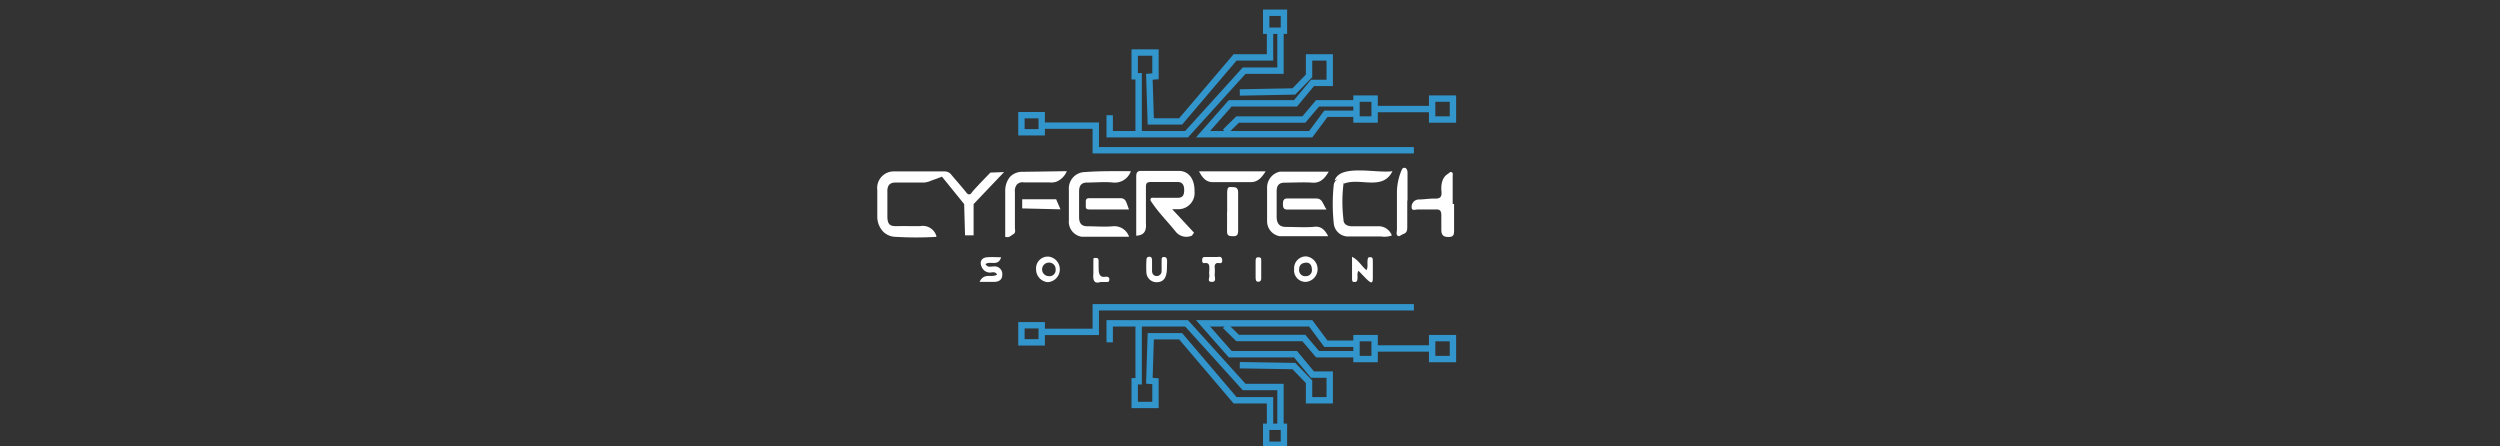 <svg id="Layer_1" data-name="Layer 1" xmlns="http://www.w3.org/2000/svg" viewBox="0 0 196 35"><rect x="0" y="0" width="196" height="35" fill="#333333" stroke="none"/><defs><style>.cls-1{fill:#fff;}.cls-2{fill:#021231;}.cls-3{fill:none;stroke:#3295cc;stroke-miterlimit:10;stroke-width:0.5px;}</style></defs><path class="cls-1" d="M78.72,13.49,76.33,16v2.45h-.67L75.59,16l-1.74-2.15c-.18.07-.43.17-.74.27a2.1,2.1,0,0,1-.63.19c-.75,0-1.51,0-2.26,0-.46,0-.66.22-.65.71,0,.64,0,1.28,0,1.92s.19.8.7.79,1.24,0,1.86,0a1.11,1.11,0,0,1,1.28.77l0,.07a27.34,27.34,0,0,1-3.16,0,1.44,1.44,0,0,1-1-.4A1.7,1.7,0,0,1,68.78,17c0-.7,0-1.4,0-2.1A1.3,1.3,0,0,1,70,13.44c1.36,0,2.71,0,4.07,0a.65.65,0,0,1,.53.28c.38.45.78.9,1.15,1.36.08.11.15.16.23.16a.27.27,0,0,0,.21-.15c.16-.21.68-.76,1.46-1.56Z"/><path class="cls-1" d="M89.08,18.48c0-1.56,0-3.09,0-4.62,0-.33.08-.47.41-.46,1,0,2,0,2.94,0,.77,0,1.24.65,1.22,1.6a1.27,1.27,0,0,1-1.21,1.4h-.54l1.71,1.84-.16.23a1.07,1.07,0,0,1-1.27-.3c-.6-.76-1.3-1.44-1.85-2.26-.06-.09-.17-.19-.12-.32s.2-.08.31-.08c.6,0,1.2,0,1.8,0,.43,0,.52-.24.52-.61s-.12-.64-.53-.63c-.69,0-1.39,0-2.09,0-.3,0-.39.1-.38.42,0,.93,0,1.86,0,2.79C89.89,18.11,89.71,18.44,89.08,18.48Z"/><path class="cls-1" d="M88.66,13.42a1.34,1.34,0,0,1-1.41.89c-.65-.07-1.31,0-2,0-.46,0-.65.22-.65.71q0,1,0,2c0,.48.2.72.64.72.68,0,1.36.06,2,0a1.22,1.22,0,0,1,1.28.82c-1.27,0-2.5,0-3.72,0a1.19,1.19,0,0,1-1-1.29c0-.8,0-1.61,0-2.41a1.28,1.28,0,0,1,1.25-1.37C86.26,13.4,87.43,13.42,88.66,13.42Z"/><path class="cls-1" d="M104.13,18.52c-1.32,0-2.56,0-3.79,0a1.19,1.19,0,0,1-1-1.18c0-.89,0-1.77,0-2.66a1.27,1.27,0,0,1,1-1.22c1.25,0,2.51,0,3.83,0-.34.58-.69.91-1.31.86s-1.43,0-2.14,0c-.43,0-.63.21-.63.67q0,1,0,2c0,.54.23.8.72.8.71,0,1.43.05,2.14,0C103.51,17.7,103.83,17.94,104.13,18.52Z"/><path class="cls-1" d="M83.64,13.42a1.53,1.53,0,0,1-.76.8,1.17,1.17,0,0,1-.6.08h-2a.62.62,0,0,0-.55.16.8.8,0,0,0-.16.6c0,.92,0,1.85,0,2.78,0,.18.08.4-.11.51s-.36.3-.56.23l-.09,0,0-3.6a1.71,1.71,0,0,1,.37-1.11,1.33,1.33,0,0,1,1-.4Z"/><path class="cls-1" d="M114,16c0,.66,0,1.32,0,2,0,.35,0,.58-.44.58S113,18.39,113,18s0-.74,0-1.11-.11-.48-.42-.47q-.7,0-1.41,0c-.18,0-.5.15-.5-.18a.57.57,0,0,1,.54-.6c.43,0,.86-.08,1.29-.07s.55-.15.51-.57,0-1.07.51-1.37c.09-.05.16-.19.29-.13s.08.21.08.33c0,.72,0,1.44,0,2.16Z"/><path class="cls-1" d="M105.33,14.41a11.56,11.56,0,0,0,0,2.82c0,.37.33.51.67.51.66,0,1.32,0,2,0a1.1,1.1,0,0,1,1.12.72,1.7,1.7,0,0,1-.83.08h-2.54a1.13,1.13,0,0,1-1.18-1,14.51,14.51,0,0,1,0-3.09.84.84,0,0,1,.13-.27C105.07,13.84,105.17,13.88,105.33,14.41Z"/><path class="cls-1" d="M94,13.43h5.23c-.34.53-.65.88-1.25.85-.94,0-1.89,0-2.83,0C94.6,14.31,94.3,14,94,13.43Z"/><path class="cls-1" d="M110.33,15.74c0,.68,0,1.36,0,2,0,.27,0,.49-.29.6s-.31.24-.46.14-.06-.31-.06-.47c0-.95,0-1.9,0-2.85a4.5,4.5,0,0,1,.37-1.83c.06-.14.13-.19.26-.17s.2.21.2.37v2.17Z"/><path class="cls-1" d="M96.21,16.65c0-.51,0-1,0-1.54s.17-.44.46-.44.4.12.4.43c0,1,0,2,0,3,0,.33-.12.43-.4.42s-.48,0-.47-.41,0-1,0-1.48Z"/><path class="cls-1" d="M105.33,14.41a.45.45,0,0,0-.7-.25c.43-1.33,3.31-.55,4.54-.74C108.4,15,106.59,13.88,105.33,14.41Z"/><path class="cls-1" d="M88.51,16.42H85.36c-.34,0-.21-.31-.23-.51s0-.37.24-.37c.84,0,1.69,0,2.54,0C88.32,15.57,88.33,16,88.51,16.42Z"/><path class="cls-1" d="M104,16.43h-3.06c-.28,0-.36-.12-.36-.41s.05-.47.37-.46c.75,0,1.51,0,2.26,0C103.68,15.56,103.71,16,104,16.43Z"/><path class="cls-1" d="M83.14,16.41l-3-.07,0-.72,2.66,0Z"/><path class="cls-1" d="M77.26,20.71c.18.29.42.18.63.18a.6.6,0,0,1,.69.63c0,.44-.29.58-.66.58s-.69,0-1.12,0c.35-.77,1-.28,1.37-.58-.15-.25-.37-.16-.55-.15A.7.7,0,0,1,77,21c-.24-.43-.08-.79.38-.83s.71,0,1.11,0C78.25,20.93,77.62,20.42,77.26,20.71Z"/><path class="cls-1" d="M82.23,20.12a.92.92,0,0,0-1,1,1,1,0,0,0,.91,1,1,1,0,0,0,.95-1A1,1,0,0,0,82.23,20.12Zm0,1.53a.53.53,0,0,1,0-1.06.5.5,0,0,1,.53.52A.48.48,0,0,1,82.21,21.65Z"/><path class="cls-1" d="M106,20.13c.52.26.75.75,1.13,1.05.14-.24.06-.47.08-.68s0-.35.22-.34.19.16.2.3c0,.46,0,.91,0,1.36s-.17.34-.36.18-.49-.5-.76-.77c-.13.18-.07.37-.08.54s0,.33-.22.34S106,22,106,21.78Z"/><path class="cls-1" d="M102.37,20.1a.93.93,0,0,0-.91,1,.9.9,0,0,0,.91,1,1,1,0,0,0,.93-1A1,1,0,0,0,102.37,20.1Zm0,1.55a.47.47,0,0,1-.52-.51c0-.34.17-.53.57-.55.24,0,.42.16.43.52A.46.46,0,0,1,102.38,21.65Z"/><path class="cls-1" d="M91.49,20.93c0,.78-.21,1.14-.71,1.19a.8.8,0,0,1-.9-.72,8.18,8.18,0,0,1,0-1c0-.17.06-.27.23-.27s.21.12.21.28v.81c0,.24.11.4.33.42a.38.38,0,0,0,.42-.4c0-.25,0-.49,0-.74s0-.35.2-.35.23.17.23.34Z"/><path class="cls-1" d="M95.05,20.15h.34c.16,0,.4-.1.43.23s-.2.24-.35.24-.25.12-.24.31a3.11,3.11,0,0,1,0,.61c0,.21.16.57-.23.56s-.15-.33-.19-.52a1.51,1.51,0,0,1,0-.37c0-.3.07-.65-.4-.58-.16,0-.16-.12-.16-.25s.05-.23.19-.23h.62Z"/><path class="cls-1" d="M86.28,22.11c-.52.18-.61-.16-.56-.69,0-.3,0-.61,0-.92s0-.28.21-.28.2.15.2.3,0,.24,0,.37c0,.48,0,.92.61.8.14,0,.25.06.23.25s-.13.17-.24.17Z"/><path class="cls-1" d="M98.44,21.18V20.5c0-.18,0-.34.23-.33s.21.13.21.29c0,.46,0,.91,0,1.37,0,.17-.07.26-.24.26s-.19-.14-.2-.29v-.62Z"/><path class="cls-2" d="M94.39,24.83h0Z"/><path class="cls-2" d="M94.51,24.09v0l0,0Z"/><path class="cls-2" d="M98,25.22h0s0,0,0,0,0,0,0,0Z"/><rect class="cls-3" x="80.08" y="9.03" width="1.59" height="1.34"/><polyline class="cls-3" points="81.81 9.85 85.91 9.85 85.91 11.78 102.25 11.78 110.85 11.78"/><rect class="cls-3" x="112.28" y="7.73" width="1.63" height="1.64"/><line class="cls-3" x1="112.19" y1="8.55" x2="107.78" y2="8.55"/><rect class="cls-3" x="106.35" y="7.73" width="1.42" height="1.64"/><polyline class="cls-3" points="106.25 8.1 103.3 8.1 102.22 9.37 97.03 9.37 96.05 10.33"/><polyline class="cls-3" points="106.25 8.92 103.95 8.92 102.76 10.52 96.05 10.52 94.32 10.52 96.45 8.1 101.57 8.1 102.9 6.5 104.25 6.5 104.25 4.5 102.63 4.5 102.63 5.95 101.44 7.17 97.2 7.25"/><polygon class="cls-3" points="99.27 2.41 99.27 1 100.66 1 100.66 2.41 100.23 2.41 99.27 2.41"/><polyline class="cls-3" points="100.39 2.52 100.39 5.54 97.54 5.54 93.03 10.52 87 10.52 87 9.03"/><polyline class="cls-3" points="89.27 10.33 89.27 5.98 88.96 5.98 88.96 4.12 90.59 4.12 90.59 5.98 90.11 6.02 90.22 9.52 92.56 9.52 96.83 4.5 99.57 4.5 99.57 2.79 99.57 2.52"/><rect class="cls-3" x="80.08" y="25.5" width="1.59" height="1.34"/><polyline class="cls-3" points="81.81 26.02 85.91 26.02 85.91 24.09 102.25 24.09 110.85 24.09"/><rect class="cls-3" x="112.28" y="26.51" width="1.63" height="1.64"/><line class="cls-3" x1="112.19" y1="27.32" x2="107.78" y2="27.32"/><rect class="cls-3" x="106.35" y="26.51" width="1.42" height="1.64"/><polyline class="cls-3" points="106.25 27.77 103.3 27.77 102.22 26.5 97.03 26.5 96.05 25.54"/><polyline class="cls-3" points="106.25 26.95 103.95 26.95 102.76 25.35 96.05 25.35 94.32 25.35 96.45 27.77 101.57 27.77 102.9 29.37 104.25 29.37 104.25 31.38 102.63 31.38 102.63 29.93 101.44 28.7 97.2 28.63"/><polygon class="cls-3" points="99.27 33.46 99.27 34.87 100.66 34.87 100.66 33.46 100.23 33.46 99.27 33.46"/><polyline class="cls-3" points="100.39 33.35 100.39 30.34 97.54 30.34 93.03 25.35 87 25.35 87 26.84"/><polyline class="cls-3" points="89.27 25.54 89.27 29.89 88.96 29.89 88.96 31.75 90.59 31.75 90.59 29.89 90.11 29.85 90.22 26.36 92.56 26.36 96.83 31.38 99.57 31.38 99.57 33.09 99.57 33.35"/></svg>